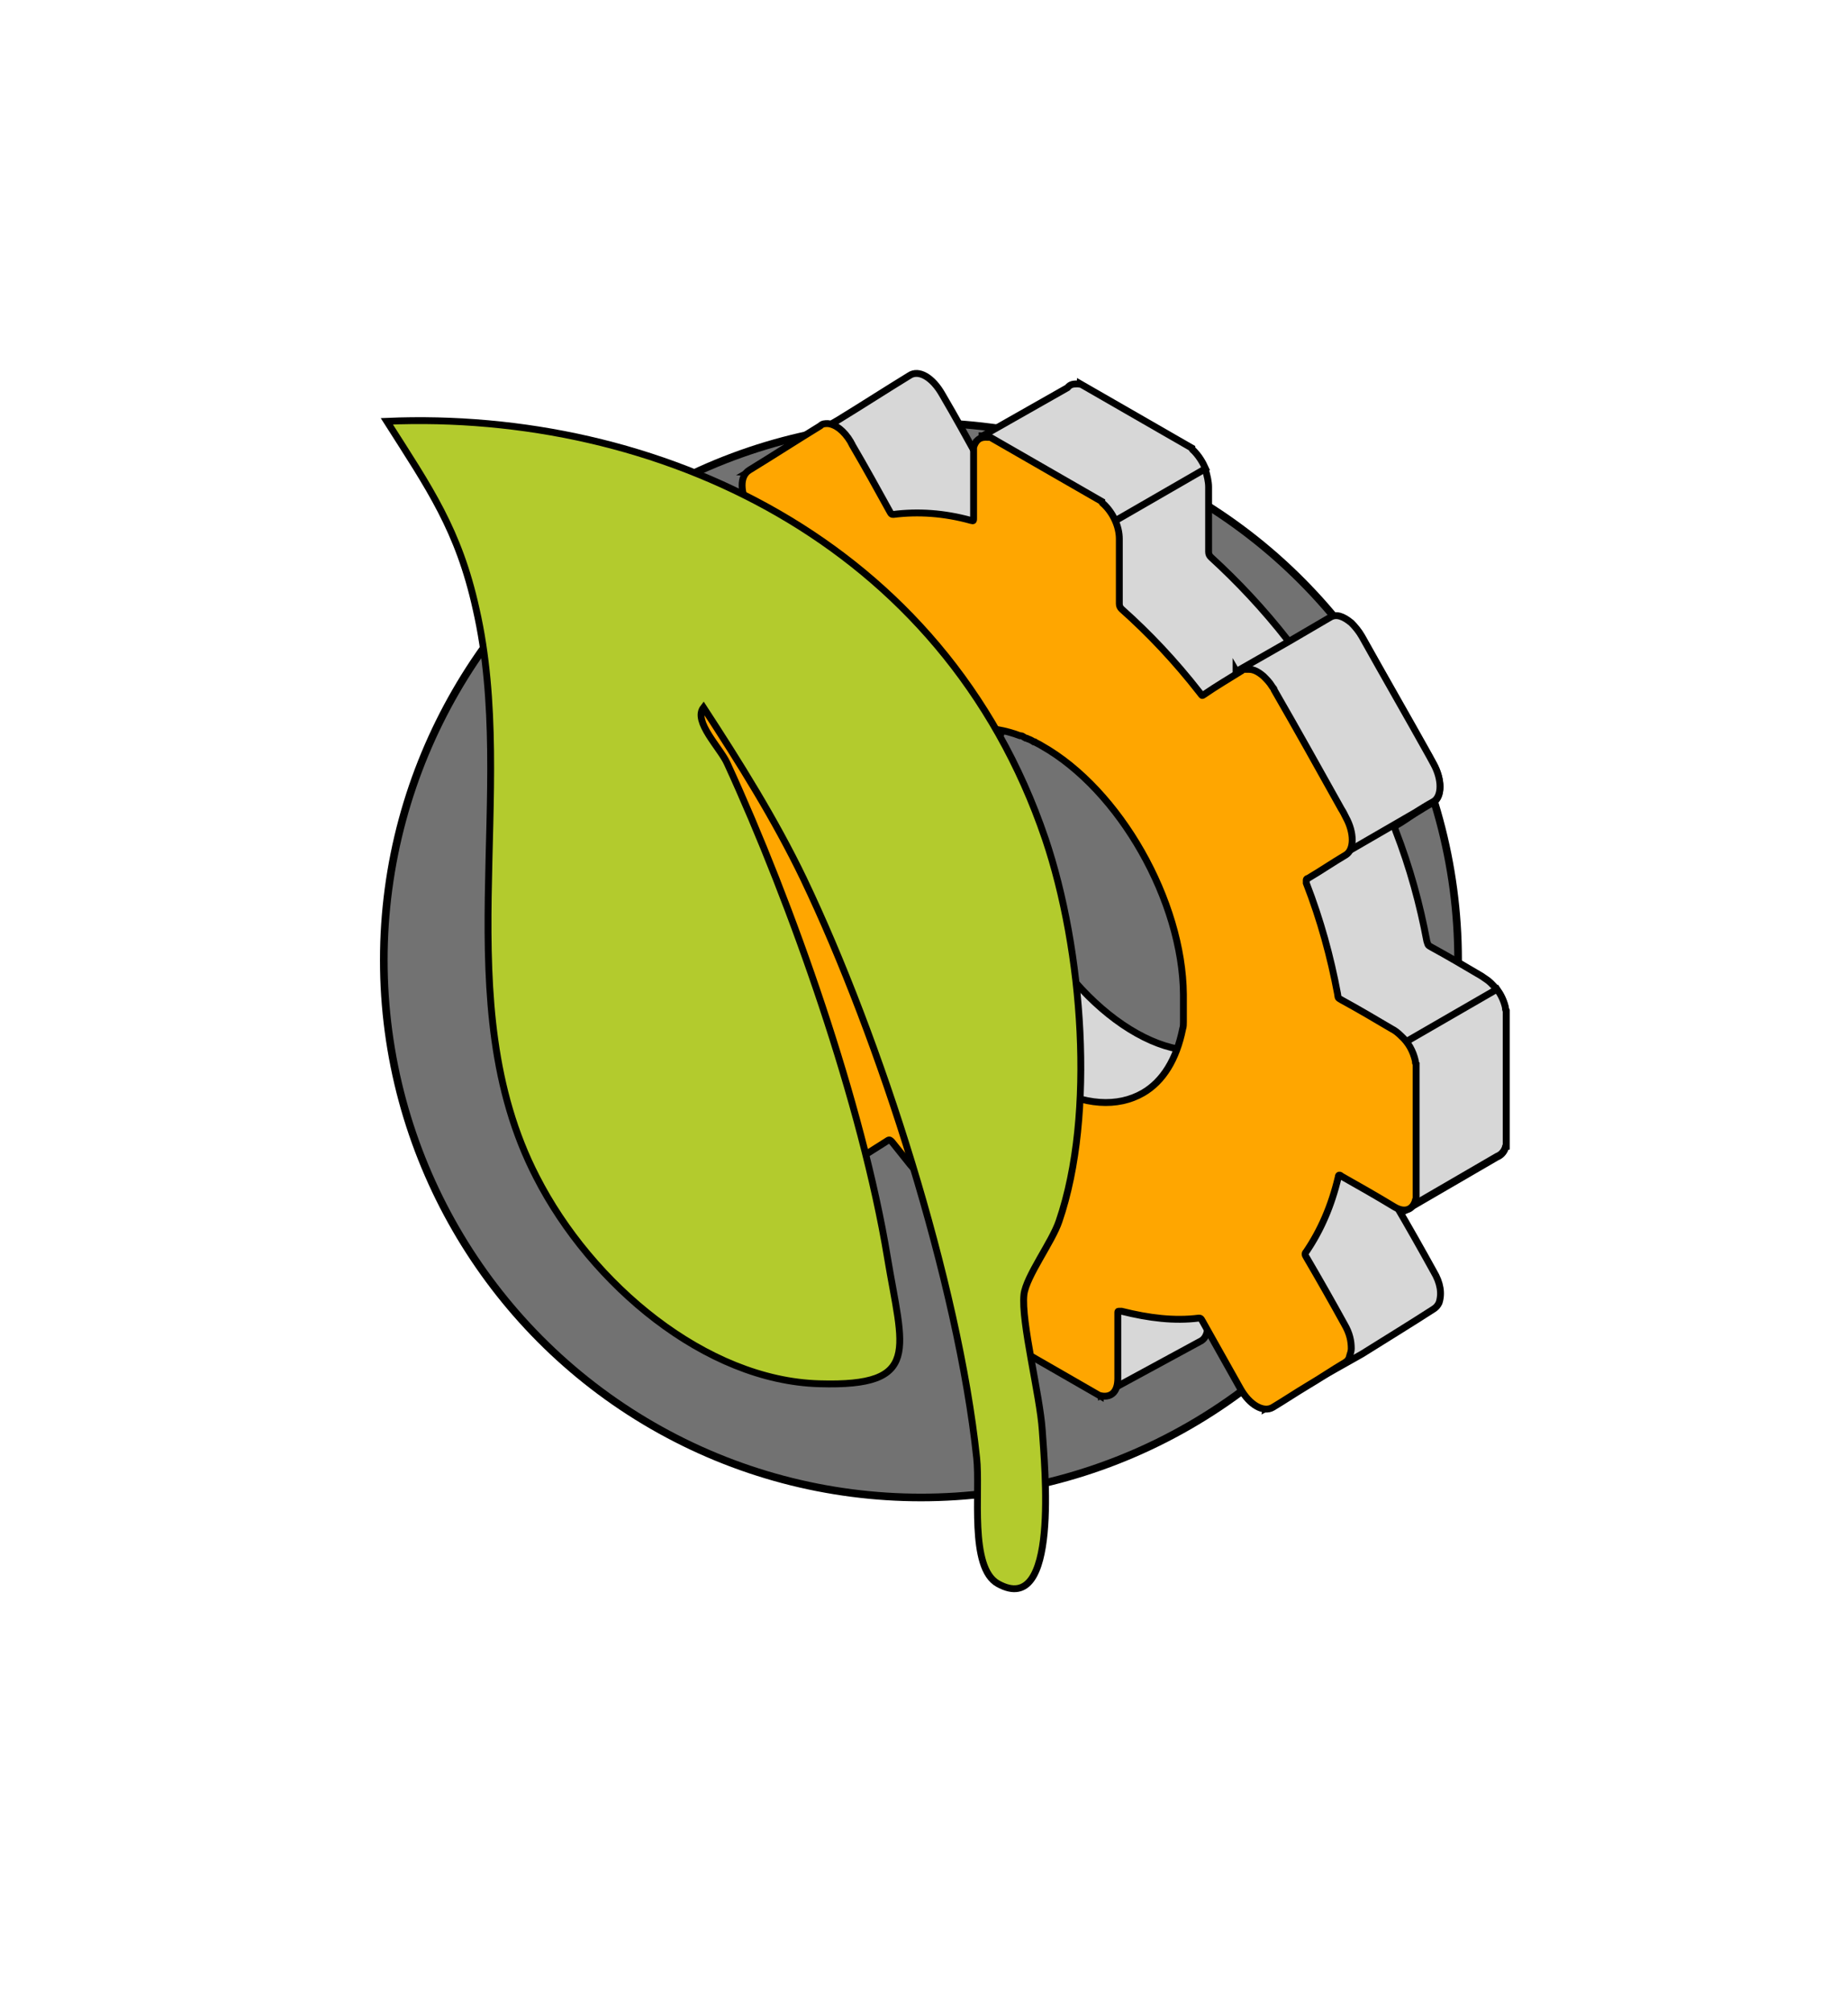 <svg width="242.2" height="263.6" xmlns="http://www.w3.org/2000/svg" version="1.1">
 <!-- Generator: Adobe Illustrator 29.1.0, SVG Export Plug-In . SVG Version: 2.1.0 Build 142)  -->
 <defs>
  <clipPath id="clippath">
   <path id="svg_1" fill="none" d="m141.6,190.6s-1.3,26.5 -6,27.7l-67.8,-40.6s-22.3,-100.9 -23,-102.9s4,-29.6 4,-29.6l98.9,12.7l-6.1,132.8l0,0l0,-0.1z" class="st0"/>
  </clipPath>
 </defs>
 <g>
  <title>Layer 1</title>
  <g id="Ebene_1-2">
   <circle fill="#727272" stroke-miterlimit="10" stroke="#000" r="70.4" cy="125.8" cx="120.7" class="st2" id="svg_2"/>
   <g id="svg_3">
    <path stroke-width="0.9px" fill="#d7d7d7" stroke-miterlimit="10" stroke="#000" d="m89,82l8.1,8.9l3,-3.1l0,6.1c0,0 0,0.2 0.1,0.3c0.5,1.9 1.5,3.4 2.9,4.2c2.3,1.3 4.6,2.7 6.9,4c0.3,0.2 0.4,0.3 0.4,0.7c0.9,4.8 2.3,9.7 4.2,14.6c0.1,0.4 0.1,0.5 0,0.6c-1.7,1 -3.3,2 -4.9,3.1c-1.2,0.8 -1.2,2.9 0,5.1c3.1,5.5 6.2,11 9.3,16.6c1.3,2.3 3,3.3 4.3,2.5c1.6,-1 3.3,-2 4.9,-3.1c0.2,-0.1 0.3,0 0.5,0.2c0.8,1 1.6,2 2.4,3c2.5,2.9 5.1,5.5 7.7,7.8c0.2,0.2 0.3,0.5 0.3,0.7l0,8.3c0,1.8 0.7,3.4 2.1,4.8s0.2,0.1 0.2,0.2c0.5,0.3 1,0.6 1.5,0.9l1.4,14.4l12.9,-7l0,0c0.7,-0.3 1.1,-1 1.1,-2.2l0,-8.6c0,-0.2 0,-0.2 0.2,-0.2c0,0 0.2,0 0.3,0c3.5,0.9 6.9,1.3 10.1,0.9c0.2,0 0.3,0 0.5,0.4c1.5,2.6 2.9,5.2 4.4,7.9l-6,-4.3l-1.9,14.8l12.6,-7.1c3.2,-2 6.3,-3.9 9.4,-5.9c0.3,-0.2 0.5,-0.4 0.7,-0.8c0.4,-1.2 0.2,-2.6 -0.7,-4.1c-1.6,-2.9 -3.3,-5.9 -5,-8.8c-0.2,-0.3 -0.2,-0.5 0,-0.7c0.1,-0.2 0.3,-0.4 0.4,-0.6c0.2,-0.4 0.5,-0.8 0.7,-1.2l0.5,3.1l11.7,-6.8c0.5,-0.2 0.9,-0.6 1.1,-1.2c0,0 0,-0.2 0.1,-0.2l0,-17.7c-0.1,-0.1 -0.1,-0.2 -0.1,-0.4c-0.2,-0.9 -0.6,-1.7 -1.1,-2.4c-0.2,-0.3 -0.5,-0.6 -0.8,-0.9c-0.4,-0.4 -0.8,-0.6 -1.2,-0.9c-2.2,-1.3 -4.4,-2.6 -6.6,-3.8c-0.5,-0.3 -0.4,-0.2 -0.6,-0.8c-0.9,-4.8 -2.2,-9.6 -4.1,-14.5c-0.1,-0.3 -0.1,-0.5 0,-0.6c0.9,-0.5 1.7,-1.1 2.5,-1.6c0.8,-0.5 1.6,-1 2.5,-1.5c1.1,-0.7 1.1,-2.9 0,-4.9c-0.2,-0.4 -0.4,-0.7 -0.6,-1.1c-2.9,-5.2 -5.9,-10.4 -8.8,-15.6c-0.4,-0.7 -0.9,-1.3 -1.4,-1.8c-1.1,-0.9 -2,-1.2 -2.8,-0.7l-5.3,3.1l0,0c0,0 -0.1,-0.2 -0.2,-0.2c-3.2,-4.1 -6.6,-7.7 -10.1,-10.9c-0.2,-0.2 -0.3,-0.4 -0.3,-0.7l0,-8.5c0,-0.7 -0.2,-1.5 -0.4,-2.2c-0.4,-0.9 -0.9,-1.7 -1.6,-2.4c0,0 -0.2,-0.1 -0.2,-0.3c-4.9,-2.8 -9.7,-5.6 -14.6,-8.4c0,0.1 -0.2,0 -0.2,0c-0.7,0 -1.1,0 -1.5,0.5l-11.1,6.3l-0.6,0.4l2.6,3c-0.6,0 -1.3,0 -1.9,0.1c-0.2,0 -0.3,0 -0.5,-0.4c-1.6,-2.9 -3.2,-5.8 -4.9,-8.7c-1.3,-2.3 -3.1,-3.3 -4.3,-2.5c-3.1,1.9 -6.2,3.9 -9.3,5.8l-11.9,6.9l11,0.6l0.4,-3.4c0.2,0.4 0.3,0.7 0.5,1.1c1.6,2.9 3.3,5.8 4.9,8.7c0.2,0.3 0.2,0.5 0,0.7c-1.9,2.8 -3.3,6.1 -4.2,9.9c0,0.2 -0.2,0.2 -0.4,0.1c-1,-0.6 -1.9,-1.1 -2.9,-1.7c-1.4,-0.8 -2.9,-1.7 -4.3,-2.5c-0.9,-0.5 -1.6,-0.4 -2.1,0l0,0s-11.7,6.7 -11.7,6.7c0,0 0,0 0,0l-0.2,-0.1zm41.3,20.7c-0.1,-12.4 8,-17.6 18.2,-11.9c10.3,5.8 18.5,20.4 18.6,32.6c0.1,12.5 -8.1,17.6 -18.1,12c-10.2,-5.7 -18.6,-20.3 -18.7,-32.7c0,0 0,0 0,0z" class="st3" id="svg_4"/>
    <path stroke-width="0.9px" fill="#d7d7d7" stroke-miterlimit="10" stroke="#000" d="m128.7,57.1l9.2,15.9l20.1,-11.6c-0.4,-0.9 -0.9,-1.7 -1.6,-2.4c0,0 -0.2,-0.1 -0.2,-0.3c-4.9,-2.8 -9.7,-5.6 -14.6,-8.4c0,0.1 -0.2,0 -0.2,0c-0.7,0 -1.1,0 -1.5,0.5l-11.1,6.3s0,0 0,0l-0.1,0z" class="st3" id="svg_5"/>
    <path stroke-width="0.9px" fill="#d7d7d7" stroke-miterlimit="10" stroke="#000" d="m162,87.9l13.9,24.1l9.5,-5.5c0.8,-0.5 1.6,-1 2.5,-1.5c1.1,-0.7 1.1,-2.9 0,-4.9c-0.2,-0.4 -0.4,-0.7 -0.6,-1.1c-2.9,-5.2 -5.9,-10.4 -8.8,-15.6c-0.4,-0.7 -0.9,-1.3 -1.4,-1.8c-1.1,-0.9 -2,-1.2 -2.8,-0.7l-5.3,3.1l0,0s-7,4 -7,4l0,0s0,0 0,0l0,-0.1z" class="st3" id="svg_6"/>
    <path stroke-width="0.9px" fill="#d7d7d7" stroke-miterlimit="10" stroke="#000" d="m174.9,141.9l8.4,14.5c0.2,-0.4 0.5,-0.8 0.7,-1.2l0.5,3.1l11.7,-6.8c0.5,-0.2 0.9,-0.6 1.1,-1.2c0,0 0,-0.2 0.1,-0.2l0,-17.7c-0.1,-0.1 -0.1,-0.2 -0.1,-0.4c-0.2,-0.9 -0.6,-1.7 -1.1,-2.4l-21.3,12.3l0,0z" class="st3" id="svg_7"/>
    <path fill="#ffa600" stroke-width="0.9px" stroke-miterlimit="10" stroke="#000" d="m88.2,83.2l0,17.6c0,0 0,0.2 0.1,0.3c0.5,1.9 1.5,3.4 2.9,4.2c2.3,1.3 4.6,2.7 6.9,4c0.3,0.2 0.4,0.3 0.5,0.7c0.9,4.8 2.3,9.7 4.2,14.7c0.1,0.4 0.1,0.5 0,0.6c-1.7,1 -3.3,2.1 -4.9,3.1c-1.2,0.8 -1.2,2.9 0,5.1c3.1,5.5 6.2,11 9.3,16.5c1.3,2.3 3,3.3 4.3,2.5c1.6,-1 3.3,-2.1 4.9,-3.1c0.2,-0.1 0.3,0 0.5,0.2c0.8,1 1.6,2 2.4,3c2.5,2.9 5.1,5.5 7.7,7.8q0.3,0.3 0.3,0.8l0,8.3c0,1.8 0.7,3.4 2.1,4.8c0,0 0.2,0.1 0.2,0.2c4.9,2.8 9.7,5.6 14.6,8.4c0,-0.1 0.1,0 0.2,0c1.3,0.2 2.1,-0.6 2.1,-2.3l0,-8.6c0,-0.2 0,-0.2 0.2,-0.2c0,0 0.2,0 0.3,0c3.6,0.9 6.9,1.3 10.1,0.9c0.2,0 0.3,0 0.5,0.4c1.7,3 3.3,5.9 5,8.9c1.2,2.1 3,3.1 4.2,2.4c1.5,-0.9 3,-1.9 4.5,-2.8l0,0c1.7,-1 3.3,-2.1 5,-3.1c0.3,-0.2 0.5,-0.4 0.6,-0.9c0.1,-0.3 0.2,-0.6 0.2,-0.9c0,-1 -0.2,-2 -0.9,-3.2c-1.6,-2.9 -3.3,-5.9 -5,-8.8c-0.2,-0.3 -0.2,-0.5 0,-0.7c1.9,-2.8 3.3,-6 4.2,-9.8c0,-0.3 0.2,-0.3 0.4,-0.1c2.3,1.3 4.6,2.6 6.9,4c1.3,0.8 2.4,0.5 2.8,-0.8c0,0 0,-0.2 0.1,-0.2l0,-17.7c-0.1,-0.1 -0.1,-0.2 -0.1,-0.4c-0.3,-1.3 -0.9,-2.4 -1.9,-3.3c-0.4,-0.4 -0.8,-0.7 -1.2,-0.9c-2.2,-1.3 -4.4,-2.6 -6.6,-3.8c-0.5,-0.3 -0.4,-0.2 -0.5,-0.8c-0.9,-4.8 -2.2,-9.6 -4.1,-14.5c0,-0.2 0,-0.3 0,-0.4c0,0 0,-0.2 0.2,-0.2c1.7,-1 3.3,-2.1 5,-3.1c1.1,-0.7 1.1,-2.9 0,-4.9c-0.2,-0.4 -0.4,-0.8 -0.6,-1.1c-2.9,-5.2 -5.8,-10.4 -8.8,-15.6c0,-0.2 -0.2,-0.3 -0.3,-0.5c-0.3,-0.5 -0.7,-0.9 -1.1,-1.3c-0.7,-0.6 -1.3,-0.9 -1.9,-0.9c-0.2,0 -0.4,0 -0.7,0c0,0 -0.2,0 -0.3,0.2c-1.6,1 -3.3,2 -4.9,3.1c-0.3,0.2 -0.2,0.2 -0.6,-0.3c-3.2,-4.1 -6.6,-7.7 -10.2,-10.9c-0.2,-0.2 -0.3,-0.4 -0.3,-0.7l0,-8.5c0,-1.6 -0.8,-3.4 -2.1,-4.6c0,0 -0.2,-0.1 -0.2,-0.3c-4.9,-2.8 -9.7,-5.6 -14.6,-8.4c0,0 0,0 -0.1,0c0,0 0,0 -0.2,0c-1,-0.1 -1.6,0.3 -1.9,1.3c0,0.4 0,0.8 0,1.2l0,8.1c0,0.3 0,0.4 -0.3,0.3c-3.6,-1 -7,-1.2 -10.2,-0.8c-0.2,0 -0.3,0 -0.5,-0.4c-1.6,-2.9 -3.2,-5.8 -4.9,-8.7c0,-0.1 -0.2,-0.3 -0.2,-0.4c-0.9,-1.5 -2,-2.3 -3,-2.4c-0.4,0 -0.7,0 -1,0.3c-3.1,1.9 -6.2,3.9 -9.3,5.8c-1.3,0.8 -1.2,2.9 0,5.2c1.6,2.9 3.2,5.8 4.9,8.7c0.2,0.3 0.2,0.5 0,0.7c-1.9,2.8 -3.3,6.1 -4.2,9.9c0,0.2 -0.2,0.3 -0.4,0.1c-1,-0.6 -1.9,-1.1 -2.9,-1.7c-1.4,-0.8 -2.9,-1.7 -4.3,-2.5c-1.3,-0.7 -2.3,-0.3 -2.7,0.9c0,0 0,0.2 -0.1,0.2l0,0l-0.3,0.1zm30.2,26.4c0,-6.2 1.9,-10.6 5.2,-12.7l0,0c2.7,-1.7 6.1,-2 10.1,-0.5c0,0 0,0 0.1,0c0.2,0 0.4,0.2 0.6,0.3c0,0 0.2,0 0.3,0.1c0.3,0.1 0.5,0.2 0.8,0.4c0,0 0,0 0.1,0c0.3,0.2 0.6,0.3 0.9,0.5c10.3,5.8 18.5,20.4 18.6,32.6c0,0.4 0,0.8 0,1.2c0,0 0,0.2 0,0.3c0,0.3 0,0.6 0,0.9c0,0 0,0.2 0,0.2c0,0.3 0,0.6 0,0.8c0,0 0,0.1 0,0.2c0,0.3 0,0.6 -0.1,0.9c0,0 0,0 0,0c-0.8,4 -2.6,6.9 -5.2,8.4l0,0c-3.3,1.9 -7.7,1.7 -12.5,-1c-10.2,-5.7 -18.6,-20.3 -18.7,-32.7l0,0s0,0 0,0l-0.2,0.1z" class="st4" id="svg_8"/>
   </g>
   <g id="svg_11" clip-path="url(#clippath)" class="st5">
    <g id="svg_9">
     <path stroke-miterlimit="10" stroke="#000" stroke-width="0.9px" fill="#b3cb2d" d="m62.4,79.8c5.5,24.1 -3.9,51.5 7.9,74.4c7.2,14.1 22.2,26.7 37.1,27.1c13.5,0.4 10.9,-4.5 8.9,-16.6c-3.3,-20 -12.5,-46.2 -21,-64.7c-0.9,-2 -4.5,-5.5 -3.1,-7.3c4.7,7.2 9.4,14.7 13.1,22.4c10,20.9 20.3,53.1 22.7,75.9c0.5,4.4 -1,14.4 2.8,16.5c8.1,4.5 6.1,-15.5 5.8,-20.1s-2.8,-14.3 -2.4,-17.8c0.3,-2.4 3.7,-6.9 4.6,-9.6c4.8,-14 3.1,-35.6 -1.8,-50.1c-13.3,-39.2 -51.1,-56.2 -86.3,-54.7c5.6,8.8 9.4,14.2 11.7,24.6l0,0l0,0z" class="st1" id="svg_10"/>
    </g>
   </g>
  </g>
 </g>
</svg>